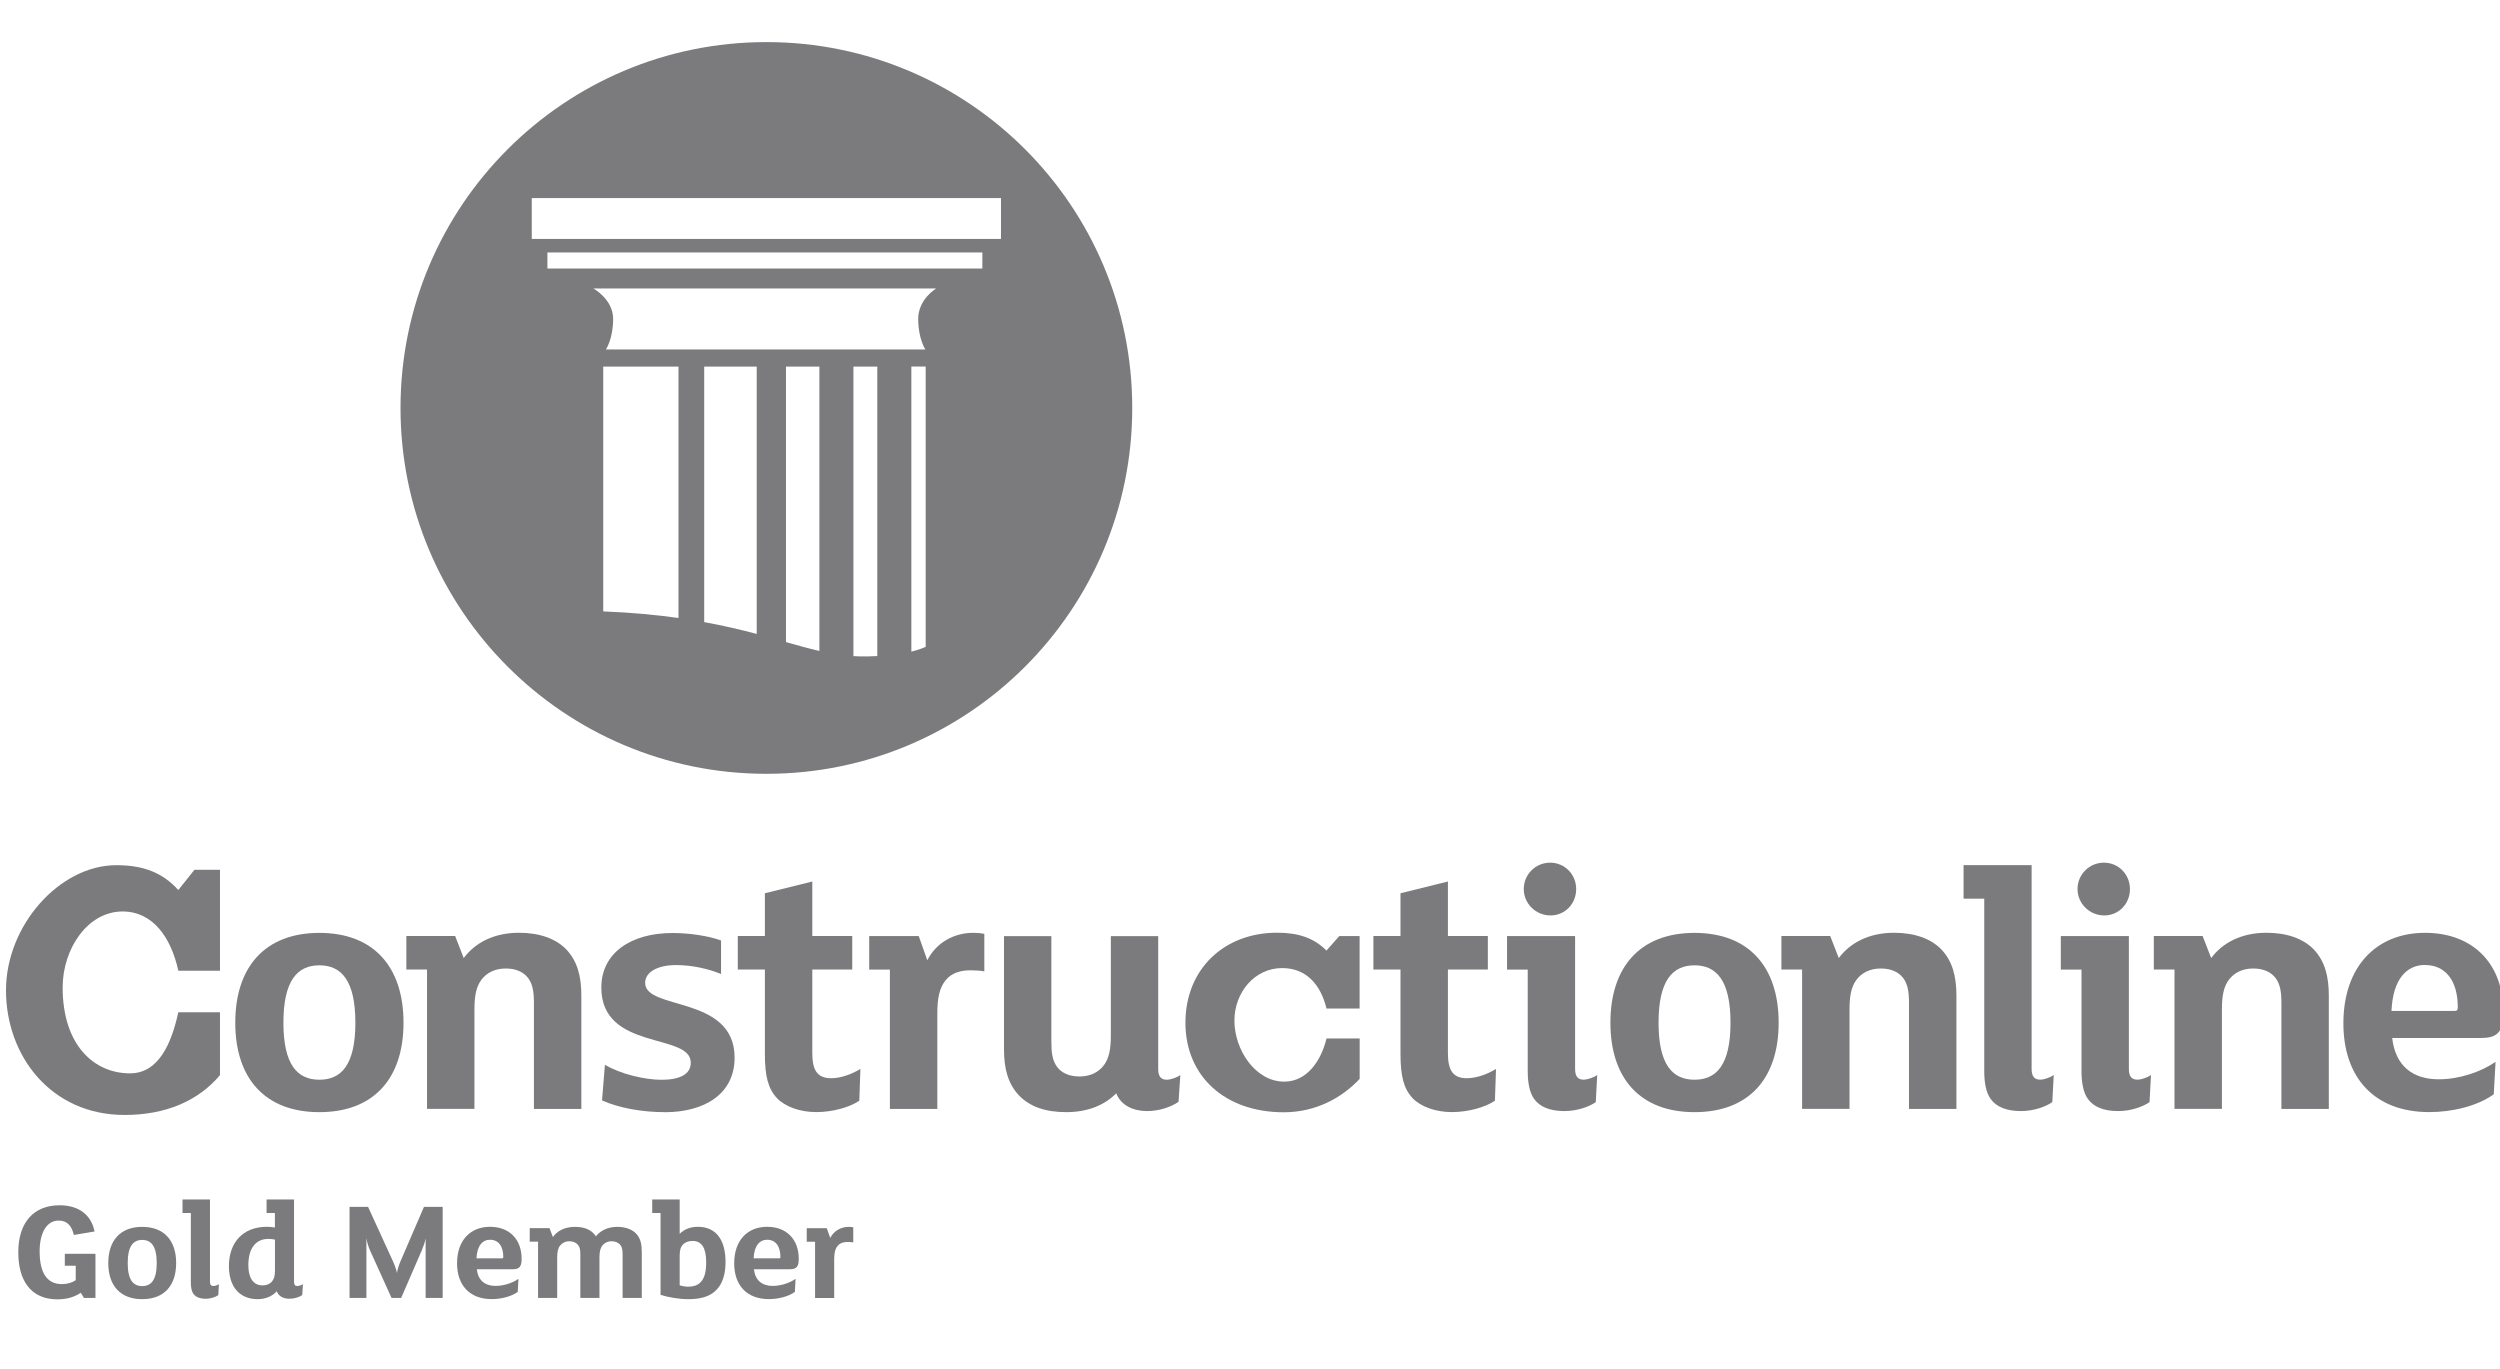 <?xml version="1.0" encoding="UTF-8"?><svg id="Layer_1" xmlns="http://www.w3.org/2000/svg" viewBox="0 0 416.96 228.36"><defs><style>.cls-1{fill:#7b7a7d;}</style></defs><path class="cls-1" d="M127.82,7.02c-33.7,0-61.02,27.32-61.02,61.02s27.32,61.02,61.02,61.02,61.02-27.32,61.02-61.02S161.52,7.02,127.82,7.02ZM113.16,103.07c-3.63-.51-7.77-.91-12.55-1.1v-40.83h12.55v41.93ZM126.21,105.73c-2.57-.68-5.45-1.37-8.76-1.97v-42.62h8.76v44.59ZM136.66,108.57c-1.77-.41-3.6-.92-5.57-1.48v-45.95h5.57v47.43ZM146.32,109.42c-.51.03-1.05.04-1.61.06-.81.02-1.6,0-2.37-.05v-48.29h3.98v48.28ZM154.39,107.88c-.58.27-1.37.55-2.39.8v-47.55h2.39v46.75ZM153.14,53.2c0,3.33,1.2,5.08,1.2,5.08h-53.28s1.2-1.76,1.2-5.08-3.31-5.09-3.31-5.09h57.2s-3.01,1.76-3.01,5.09ZM163.84,44.79h-72.54v-2.68h72.54v2.68ZM166.95,39.85h-78.26v-6.82h78.26v6.82Z"/><path class="cls-1" d="M36.69,161.9h-6.95c-1.22-5.58-4.26-9.88-9.3-9.88-5.82,0-9.99,6.22-9.99,12.67,0,9.62,5.23,14.33,11.23,14.33,4.78,0,6.93-5,8.06-10.19h6.95v10.49c-3.65,4.33-9.12,6.64-15.9,6.64-12.34,0-19.79-9.91-19.79-20.78s8.97-20.88,18.4-20.88c4.52,0,7.73,1.25,10.34,4.14l2.69-3.37h4.26v16.84Z"/><path class="cls-1" d="M53.27,185.49c-9.03,0-14.03-5.59-14.03-14.92s4.99-14.98,14.03-14.98,14.03,5.65,14.03,14.98-4.99,14.92-14.03,14.92ZM53.27,161c-3.69,0-6,2.56-6,9.57s2.32,9.51,6,9.51,6-2.5,6-9.51-2.32-9.57-6-9.57Z"/><path class="cls-1" d="M96.96,184.95h-7.91v-17.59c0-1.9-.18-3.15-.95-4.22-.77-1.01-2.02-1.61-3.74-1.61-1.9,0-3.21.77-4.04,1.84-.95,1.25-1.19,2.85-1.19,5.05v16.52h-7.91v-23.24h-3.45v-5.59h8.14l1.43,3.68c1.9-2.56,5.05-4.22,9.21-4.22,3.39,0,6.12.95,7.91,2.79,1.84,1.96,2.5,4.46,2.5,7.73v18.84Z"/><path class="cls-1" d="M110.87,185.49c-3.63,0-7.55-.65-10.46-1.96l.48-5.94c2.5,1.49,6.54,2.5,9.45,2.5,3.09,0,4.87-.95,4.87-2.85,0-5.05-14.92-1.9-14.92-12.54,0-5.71,4.87-9.09,11.89-9.09,2.73,0,6,.47,8.08,1.25v5.59c-2.02-.83-4.7-1.49-7.55-1.49s-5.11,1.07-5.11,2.97c0,4.64,14.92,2.02,14.92,12.48,0,6.06-5.05,9.09-11.65,9.09Z"/><path class="cls-1" d="M143.32,183.58c-1.66,1.13-4.52,1.9-7.19,1.9s-5.17-.89-6.54-2.32c-1.49-1.6-2.02-3.69-2.02-7.43v-14.03h-4.52v-5.59h4.52v-7.13l7.91-1.96v9.09h6.66v5.59h-6.66v13.91c0,2.73.71,4.22,3.15,4.22,1.66,0,3.51-.71,4.87-1.55l-.18,5.29Z"/><path class="cls-1" d="M164.18,162.01c-.59-.12-1.61-.18-2.32-.18-1.72,0-3.15.47-4.1,1.6-1.13,1.37-1.43,3.15-1.43,5.65v15.87h-7.91v-23.24h-3.45v-5.59h8.26l1.43,4.04c1.43-2.85,4.34-4.58,7.67-4.58.71,0,1.31.06,1.84.18v6.24Z"/><path class="cls-1" d="M196.57,183.76c-1.31.89-3.21,1.55-5.29,1.55-2.26,0-4.34-.95-5.11-2.97-1.9,1.96-4.75,3.15-8.32,3.15s-6.12-.95-7.9-2.79c-1.84-1.96-2.5-4.46-2.5-7.73v-18.84h7.9v17.59c0,1.9.18,3.15.95,4.22.77,1.01,2.02,1.6,3.74,1.6,1.9,0,3.21-.77,4.04-1.84.95-1.25,1.19-2.85,1.19-5.05v-16.52h7.9v22.17c0,1.25.48,1.78,1.43,1.78.71,0,1.78-.42,2.26-.77l-.3,4.46Z"/><path class="cls-1" d="M226.77,168.21h-5.53c-.97-4.01-3.39-6.75-7.4-6.75-4.64,0-7.96,4.12-7.96,8.76,0,4.91,3.53,10.18,8.3,10.18,3.8,0,6.16-3.47,7.06-7.2h5.53v6.74c-2.91,3.11-7.26,5.57-12.66,5.57-9.82,0-16.4-6.02-16.4-14.94s6.43-15.01,15.29-15.01c3.6,0,6.16.9,8.23,2.98l2.14-2.42h3.39v12.11Z"/><path class="cls-1" d="M249.33,183.58c-1.66,1.13-4.52,1.9-7.19,1.9s-5.17-.89-6.54-2.32c-1.49-1.6-2.02-3.69-2.02-7.43v-14.03h-4.52v-5.59h4.52v-7.13l7.91-1.96v9.09h6.66v5.59h-6.66v13.91c0,2.73.71,4.22,3.15,4.22,1.66,0,3.51-.71,4.87-1.55l-.18,5.29Z"/><path class="cls-1" d="M266.15,183.82c-1.13.77-3.09,1.49-5.23,1.49-2.44,0-4.1-.71-5.05-2.02-.77-1.07-1.07-2.73-1.07-4.64v-16.94h-3.45v-5.59h11.35v22.17c0,1.25.48,1.78,1.43,1.78.71,0,1.78-.42,2.26-.77l-.24,4.52ZM258.6,152.68c-2.44,0-4.46-1.96-4.46-4.4s1.96-4.4,4.4-4.4,4.34,1.96,4.34,4.4-1.84,4.4-4.28,4.4Z"/><path class="cls-1" d="M282.62,185.49c-9.03,0-14.03-5.59-14.03-14.92s4.99-14.98,14.03-14.98,14.03,5.65,14.03,14.98-4.99,14.92-14.03,14.92ZM282.62,161c-3.69,0-6,2.56-6,9.57s2.32,9.51,6,9.51,6-2.5,6-9.51-2.32-9.57-6-9.57Z"/><path class="cls-1" d="M326.3,184.95h-7.91v-17.59c0-1.9-.18-3.15-.95-4.22-.77-1.01-2.02-1.61-3.74-1.61-1.9,0-3.21.77-4.04,1.84-.95,1.25-1.19,2.85-1.19,5.05v16.52h-7.91v-23.24h-3.45v-5.59h8.14l1.43,3.68c1.9-2.56,5.05-4.22,9.21-4.22,3.39,0,6.12.95,7.91,2.79,1.84,1.96,2.5,4.46,2.5,7.73v18.84Z"/><path class="cls-1" d="M342.29,183.82c-1.13.77-3.09,1.49-5.23,1.49-2.44,0-4.1-.71-5.05-2.02-.77-1.07-1.07-2.73-1.07-4.64v-28.77h-3.45v-5.59h11.35v34c0,1.25.48,1.78,1.43,1.78.71,0,1.78-.42,2.26-.77l-.24,4.52Z"/><path class="cls-1" d="M358.51,183.82c-1.13.77-3.09,1.49-5.23,1.49-2.44,0-4.1-.71-5.05-2.02-.77-1.07-1.07-2.73-1.07-4.64v-16.94h-3.45v-5.59h11.35v22.17c0,1.25.48,1.78,1.43,1.78.71,0,1.78-.42,2.26-.77l-.24,4.52ZM350.96,152.68c-2.44,0-4.46-1.96-4.46-4.4s1.96-4.4,4.4-4.4,4.34,1.96,4.34,4.4-1.84,4.4-4.28,4.4Z"/><path class="cls-1" d="M388.41,184.95h-7.91v-17.59c0-1.9-.18-3.15-.95-4.22-.77-1.01-2.02-1.61-3.74-1.61-1.9,0-3.21.77-4.04,1.84-.95,1.25-1.19,2.85-1.19,5.05v16.52h-7.91v-23.24h-3.45v-5.59h8.14l1.43,3.68c1.9-2.56,5.05-4.22,9.21-4.22,3.39,0,6.12.95,7.91,2.79,1.84,1.96,2.5,4.46,2.5,7.73v18.84Z"/><path class="cls-1" d="M413.96,173.12h-14.98c.53,4.64,3.39,6.89,7.79,6.89,3.33,0,6.95-1.19,9.45-2.91l-.3,5.41c-2.73,1.96-6.89,2.97-10.76,2.97-9.21,0-14.32-5.82-14.32-14.8,0-9.51,5.53-15.1,13.61-15.1s13.08,5.23,13.08,13.25c0,3.09-.89,4.28-3.57,4.28ZM404.45,160.94c-3.03,0-5.35,2.32-5.59,7.67h10.52c.42,0,.54-.18.54-.59,0-4.52-2.08-7.07-5.47-7.07Z"/><path class="cls-1" d="M15.92,216.47h-1.92l-.53-.86c-1.01.7-2.33,1.1-3.89,1.1-4.58,0-6.53-3.31-6.53-7.84,0-5.09,2.66-7.85,6.89-7.85,3.31,0,5.3,1.7,5.83,4.37l-3.45.58c-.34-1.41-1.03-2.4-2.52-2.4-2.09,0-3.19,2.16-3.19,5.13,0,3.48,1.15,5.47,3.72,5.47.89,0,1.73-.26,2.3-.65v-2.42h-1.82v-1.99h5.11v7.37Z"/><path class="cls-1" d="M23.72,216.68c-3.65,0-5.66-2.26-5.66-6.02s2.01-6.04,5.66-6.04,5.66,2.28,5.66,6.04-2.01,6.02-5.66,6.02ZM23.72,206.8c-1.49,0-2.42,1.03-2.42,3.86s.93,3.84,2.42,3.84,2.42-1.01,2.42-3.84-.93-3.86-2.42-3.86Z"/><path class="cls-1" d="M36.41,216.01c-.46.31-1.25.6-2.11.6-.98,0-1.65-.29-2.04-.82-.31-.43-.43-1.1-.43-1.87v-11.61h-1.39v-2.26h4.58v13.72c0,.5.19.72.58.72.29,0,.72-.17.91-.31l-.1,1.82Z"/><path class="cls-1" d="M50.42,215.99c-.53.36-1.32.62-2.16.62-.91,0-1.78-.36-2.11-1.25-.7.82-1.85,1.32-3.17,1.32-2.98,0-4.8-2.01-4.8-5.52,0-3.94,2.35-6.55,6.33-6.55.46,0,.93.05,1.34.12v-2.42h-1.39v-2.26h4.58v13.72c0,.5.17.72.55.72.29,0,.75-.17.94-.31l-.12,1.8ZM45.86,206.75c-.26-.07-.67-.12-1.1-.12-2.14,0-3.34,1.61-3.34,4.39,0,1.92.7,3.36,2.35,3.36.72,0,1.29-.26,1.61-.67.36-.46.48-1.01.48-1.82v-5.13Z"/><path class="cls-1" d="M73.82,216.47h-2.83v-9.93c-.07.5-.43,1.51-.65,2.01l-3.43,7.92h-1.61l-3.57-7.89c-.26-.58-.5-1.34-.62-2.06v9.96h-2.81v-15.19h3.09l4.15,9.07c.29.62.6,1.54.65,1.9h.03c.02-.34.31-1.29.58-1.9l3.91-9.07h3.12v15.19Z"/><path class="cls-1" d="M85.57,211.69h-6.05c.22,1.87,1.37,2.78,3.14,2.78,1.34,0,2.81-.48,3.81-1.18l-.12,2.18c-1.1.79-2.78,1.2-4.34,1.2-3.72,0-5.78-2.35-5.78-5.97,0-3.84,2.23-6.09,5.49-6.09s5.28,2.11,5.28,5.35c0,1.25-.36,1.73-1.44,1.73ZM81.73,206.77c-1.22,0-2.16.94-2.26,3.1h4.25c.17,0,.22-.07.22-.24,0-1.82-.84-2.86-2.21-2.86Z"/><path class="cls-1" d="M107.03,216.47h-3.19v-7.1c0-.74-.02-1.25-.36-1.7-.31-.41-.84-.65-1.46-.65-.67,0-1.22.29-1.56.72-.36.48-.48,1.1-.48,2.01v6.72h-3.19v-7.1c0-.74-.02-1.25-.36-1.7-.31-.41-.84-.65-1.46-.65-.67,0-1.22.29-1.56.72-.36.48-.48,1.1-.48,2.01v6.72h-3.19v-9.38h-1.39v-2.26h3.29l.58,1.49c.67-.98,1.92-1.7,3.67-1.7,1.49,0,2.76.43,3.5,1.58.7-.89,1.9-1.58,3.55-1.58,1.56,0,2.78.53,3.43,1.46.46.65.67,1.46.67,2.81v7.58Z"/><path class="cls-1" d="M119.57,215.05c-1.08,1.18-2.69,1.63-4.75,1.63-1.58,0-3.38-.31-4.65-.72v-13.65h-1.39v-2.26h4.58v5.74c.7-.72,1.73-1.18,3.02-1.18,3.09,0,4.63,2.23,4.63,5.88,0,1.9-.46,3.5-1.44,4.56ZM115.5,206.97c-.67,0-1.25.22-1.61.62-.38.41-.53.96-.53,1.83v4.94c.26.12,1.01.24,1.39.24.84,0,1.49-.19,1.97-.62.77-.67,1.06-1.85,1.06-3.41,0-2.45-.74-3.6-2.28-3.6Z"/><path class="cls-1" d="M131.79,211.69h-6.05c.22,1.87,1.37,2.78,3.14,2.78,1.34,0,2.81-.48,3.81-1.18l-.12,2.18c-1.1.79-2.78,1.2-4.34,1.2-3.72,0-5.78-2.35-5.78-5.97,0-3.84,2.23-6.09,5.49-6.09s5.28,2.11,5.28,5.35c0,1.25-.36,1.73-1.44,1.73ZM127.95,206.77c-1.22,0-2.16.94-2.26,3.1h4.25c.17,0,.22-.07.22-.24,0-1.82-.84-2.86-2.21-2.86Z"/><path class="cls-1" d="M142.3,207.21c-.24-.05-.65-.07-.94-.07-.69,0-1.27.19-1.65.65-.46.55-.58,1.27-.58,2.28v6.41h-3.19v-9.38h-1.39v-2.26h3.34l.58,1.63c.58-1.15,1.75-1.85,3.09-1.85.29,0,.53.02.75.07v2.52Z"/></svg>